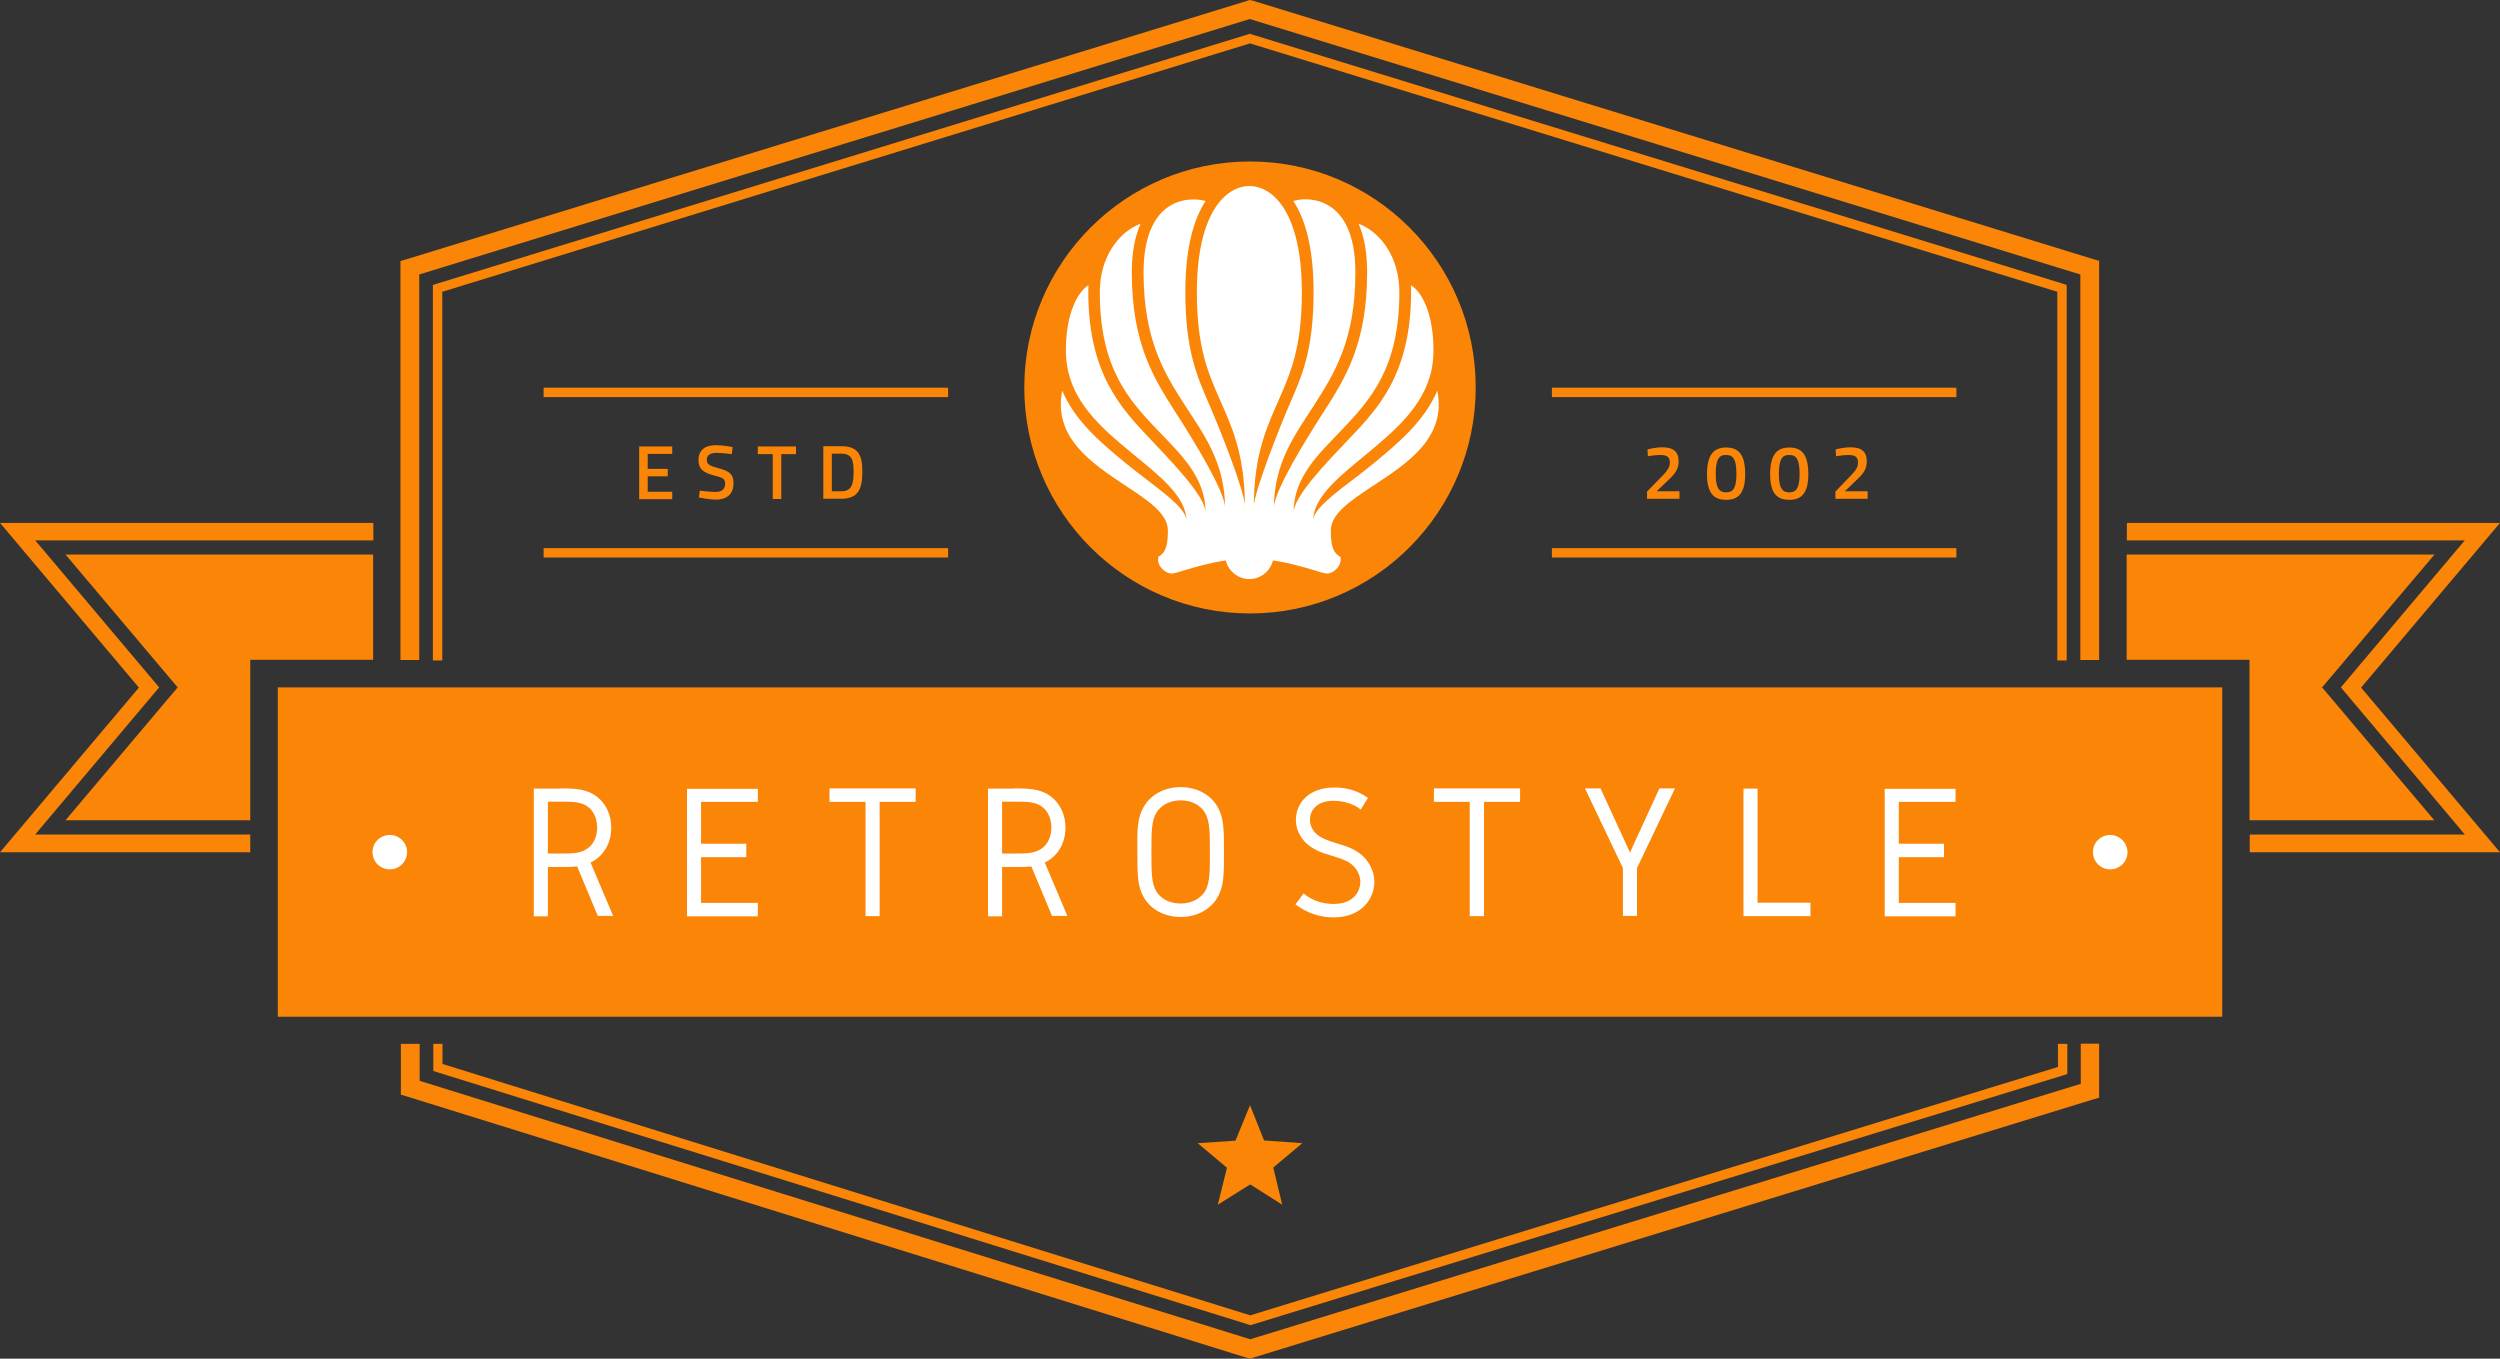 <svg width="184" height="100" viewBox="0 0 184 100" fill="none" xmlns="http://www.w3.org/2000/svg">
<rect x="0" y="0" width="184" height="100" fill="#333333" stroke="none"/>
<path fill-rule="evenodd" clip-rule="evenodd" d="M28.107 64.237C28.814 64.237 29.379 63.561 29.379 62.728C29.379 61.895 28.814 61.219 28.107 61.219C27.401 61.219 26.835 61.895 26.835 62.728C26.835 63.545 27.416 64.237 28.107 64.237Z" fill="#FA8507"/>
<path d="M28.107 64.237C28.814 64.237 29.379 63.561 29.379 62.728C29.379 61.895 28.814 61.219 28.107 61.219C27.401 61.219 26.835 61.895 26.835 62.728C26.835 63.545 27.416 64.237 28.107 64.237Z" stroke="white" stroke-width="0.374" stroke-miterlimit="22.926"/>
<path d="M92.204 0.048L154.008 19.055L154.495 19.196V19.699V48.578H153.113V20.202L91.984 1.4L30.855 20.202V48.578H29.473V19.715V19.212L29.96 19.07L91.78 0.064L91.984 0.001L92.204 0.048ZM154.495 76.829V80.287V80.79L154.008 80.932L92.188 99.938L91.984 100.001L91.78 99.938L29.991 80.712L29.505 80.57V80.067V76.829H30.887V79.548L92.016 98.57L153.145 79.768V76.813H154.495V76.829Z" fill="#FA8507"/>
<path d="M92 3.193L32.551 21.476V48.61H31.86V21.224V20.973L32.111 20.894L91.89 2.517L91.984 2.485L92.079 2.517L151.873 20.894L152.109 20.973V21.224V48.61H151.418V21.476L92 3.193ZM32.567 76.829V78.307L92.016 96.81L151.465 78.527V76.829H152.156V78.794V79.046L151.92 79.124L92.141 97.502L92.031 97.533L91.937 97.502L32.143 78.904L31.892 78.826V78.574V76.829H32.567Z" fill="#FA8507"/>
<path fill-rule="evenodd" clip-rule="evenodd" d="M20.445 74.831H163.556V50.59H20.445V74.831Z" fill="#FA8507"/>
<path fill-rule="evenodd" clip-rule="evenodd" d="M155.312 61.453C154.605 61.453 154.04 62.019 154.04 62.711C154.04 63.418 154.605 63.984 155.312 63.984C156.018 63.984 156.584 63.418 156.584 62.711C156.568 62.019 156.003 61.453 155.312 61.453ZM28.688 61.453C27.982 61.453 27.416 62.019 27.416 62.711C27.416 63.418 27.982 63.984 28.688 63.984C29.395 63.984 29.96 63.418 29.96 62.711C29.96 62.019 29.395 61.453 28.688 61.453Z" fill="white"/>
<path fill-rule="evenodd" clip-rule="evenodd" d="M92 81.341L93.036 83.935L95.847 84.139L93.712 85.931L94.371 88.667L92.016 87.173L89.629 88.667L90.304 85.947L88.153 84.139L90.932 83.951L92 81.341Z" fill="#FA8507"/>
<path fill-rule="evenodd" clip-rule="evenodd" d="M27.479 38.486H0L10.222 50.607L0 62.728H18.419V61.423H3.706H2.591L3.313 60.558L11.714 50.591L3.313 40.624L2.591 39.775H3.706H27.479V38.486ZM27.479 40.813H4.821L12.797 50.261L13.08 50.591L12.797 50.922L4.821 60.37H18.419V48.563H27.463V40.813H27.479ZM156.521 39.775H180.294H181.409L180.687 40.624L172.286 50.591L180.687 60.558L181.409 61.423H180.294H165.581V62.728H184L173.778 50.607L184 38.486H156.537V39.775H156.521ZM179.179 40.813H156.521V48.563H165.565V60.37H179.164L171.187 50.922L170.904 50.591L171.187 50.261L179.179 40.813Z" fill="#FA8507"/>
<path fill-rule="evenodd" clip-rule="evenodd" d="M92 11.885C82.83 11.885 75.387 19.336 75.387 28.517C75.387 37.698 82.83 45.15 92 45.15C101.17 45.15 108.613 37.698 108.613 28.517C108.613 19.336 101.186 11.885 92 11.885Z" fill="#FA8507"/>
<path fill-rule="evenodd" clip-rule="evenodd" d="M69.781 41.033H40.01V40.342H69.781V41.033ZM69.781 29.227H40.01V28.535H69.781V29.227Z" fill="#FA8507"/>
<path fill-rule="evenodd" clip-rule="evenodd" d="M143.99 41.033H114.219V40.342H143.99V41.033ZM143.99 29.227H114.219V28.535H143.99V29.227Z" fill="#FA8507"/>
<path d="M41.156 58.026C42.271 58.026 43.291 58.026 44.123 58.797C44.642 59.284 44.987 60.023 44.987 60.919C44.987 62.145 44.343 63.073 43.464 63.481L45.129 67.412H43.998L42.475 63.764C42.161 63.812 41.847 63.812 41.156 63.812H40.324V67.443H39.287V58.042H41.156V58.026ZM40.324 62.821H41.156C42.208 62.821 42.852 62.821 43.401 62.318C43.762 61.988 43.951 61.453 43.951 60.903C43.951 60.353 43.762 59.834 43.401 59.488C42.867 59.001 42.224 59.001 41.156 59.001H40.324V62.821Z" fill="white"/>
<path d="M55.775 58.026V59.017H51.598V62.098H54.927V63.089H51.598V66.453H55.775V67.443H50.562V58.058H55.775V58.026Z" fill="white"/>
<path d="M67.394 58.026V59.017H64.741V67.427H63.704V59.017H61.051V58.026H67.394Z" fill="white"/>
<path d="M74.586 58.026C75.701 58.026 76.722 58.026 77.554 58.797C78.072 59.284 78.418 60.023 78.418 60.919C78.418 62.145 77.774 63.073 76.894 63.481L78.559 67.412H77.428L75.905 63.764C75.591 63.812 75.277 63.812 74.586 63.812H73.754V67.443H72.718V58.042H74.586V58.026ZM73.754 62.821H74.586C75.638 62.821 76.282 62.821 76.832 62.318C77.193 61.988 77.381 61.453 77.381 60.903C77.381 60.353 77.193 59.834 76.832 59.488C76.298 59.001 75.654 59.001 74.586 59.001H73.754V62.821Z" fill="white"/>
<path d="M84.212 59.331C84.73 58.466 85.719 57.932 86.897 57.932C88.074 57.932 89.064 58.466 89.582 59.331C90.084 60.164 90.084 61.044 90.084 62.711C90.084 64.377 90.084 65.273 89.582 66.091C89.064 66.955 88.074 67.49 86.897 67.49C85.719 67.49 84.73 66.955 84.212 66.091C83.709 65.257 83.709 64.377 83.709 62.711C83.693 61.06 83.693 60.164 84.212 59.331ZM85.107 65.603C85.436 66.169 86.112 66.499 86.897 66.499C87.682 66.499 88.341 66.154 88.687 65.603C89.048 65.006 89.048 64.157 89.048 62.711C89.048 61.28 89.048 60.431 88.687 59.818C88.357 59.252 87.682 58.906 86.897 58.906C86.112 58.906 85.452 59.252 85.107 59.818C84.746 60.416 84.746 61.264 84.746 62.711C84.746 64.157 84.746 65.006 85.107 65.603Z" fill="white"/>
<path d="M100.683 58.733L100.15 59.582C99.647 59.174 98.893 58.938 98.155 58.938C96.899 58.938 96.412 59.661 96.412 60.337C96.412 60.761 96.617 61.17 96.978 61.453C97.323 61.736 97.873 61.909 98.328 62.051C98.94 62.239 99.631 62.428 100.228 62.931C100.715 63.355 101.154 64.079 101.154 64.896C101.154 66.185 100.165 67.522 98.155 67.522C97.166 67.522 96.177 67.207 95.345 66.562L95.941 65.761C96.585 66.295 97.37 66.531 98.155 66.531C99.584 66.531 100.118 65.651 100.118 64.896C100.118 64.456 99.898 63.969 99.506 63.638C99.129 63.308 98.548 63.151 97.904 62.947C97.386 62.789 96.836 62.632 96.255 62.161C95.769 61.768 95.376 61.092 95.376 60.368C95.376 59.032 96.412 57.963 98.171 57.963C99.082 57.932 100.024 58.23 100.683 58.733Z" fill="white"/>
<path d="M111.879 58.026V59.017H109.225V67.427H108.173V59.017H105.535V58.026H111.879Z" fill="white"/>
<path d="M117.799 58.026L119.966 62.743L122.133 58.026H123.279L120.484 63.89V67.412H119.448V63.89L116.653 58.026H117.799Z" fill="white"/>
<path d="M129.356 58.026V66.437H133.25V67.427H128.32V58.042H129.356V58.026Z" fill="white"/>
<path d="M143.928 58.026V59.017H139.751V62.098H143.08V63.089H139.751V66.453H143.928V67.443H138.714V58.058H143.928V58.026Z" fill="white"/>
<path d="M47.044 32.858H49.478V33.409H47.672V34.509H49.148V35.059H47.672V36.191H49.478V36.741H47.044V32.858Z" fill="#FA8507"/>
<path d="M53.859 33.423C53.859 33.423 53.074 33.329 52.744 33.329C52.273 33.329 52.022 33.502 52.022 33.832C52.022 34.193 52.226 34.272 52.885 34.461C53.702 34.681 53.985 34.901 53.985 35.561C53.985 36.41 53.451 36.772 52.697 36.772C52.194 36.772 51.441 36.614 51.441 36.614L51.504 36.111C51.504 36.111 52.257 36.206 52.666 36.206C53.137 36.206 53.372 35.986 53.372 35.593C53.372 35.262 53.2 35.152 52.603 35.011C51.771 34.791 51.409 34.539 51.409 33.863C51.409 33.093 51.928 32.763 52.697 32.763C53.184 32.763 53.922 32.904 53.922 32.904L53.859 33.423Z" fill="#FA8507"/>
<path d="M55.775 32.858H58.585V33.424H57.502V36.726H56.874V33.424H55.775V32.858Z" fill="#FA8507"/>
<path d="M60.595 36.708V32.841H61.93C63.17 32.841 63.469 33.501 63.469 34.712C63.469 35.938 63.202 36.708 61.93 36.708H60.595ZM61.93 33.391H61.223V36.158H61.93C62.715 36.158 62.825 35.56 62.825 34.712C62.825 33.878 62.699 33.391 61.93 33.391Z" fill="#FA8507"/>
<path d="M121.222 36.71V36.175L122.148 35.232C122.635 34.745 122.902 34.446 122.902 34.053C122.902 33.628 122.682 33.487 122.196 33.487C121.803 33.487 121.285 33.581 121.285 33.581L121.253 33.078C121.253 33.078 121.803 32.921 122.353 32.921C123.169 32.921 123.546 33.251 123.546 33.959C123.546 34.524 123.31 34.855 122.729 35.389L121.929 36.159H123.609V36.71H121.222Z" fill="#FA8507"/>
<path d="M128.445 34.902C128.445 36.316 127.927 36.788 127.048 36.788C126.168 36.788 125.634 36.332 125.634 34.902C125.634 33.44 126.153 32.937 127.048 32.937C127.943 32.937 128.445 33.424 128.445 34.902ZM126.278 34.902C126.278 35.923 126.529 36.238 127.048 36.238C127.55 36.238 127.801 35.923 127.801 34.902C127.801 33.801 127.566 33.487 127.048 33.487C126.529 33.471 126.278 33.785 126.278 34.902Z" fill="#FA8507"/>
<path d="M133.093 34.902C133.093 36.316 132.575 36.788 131.696 36.788C130.8 36.788 130.282 36.332 130.282 34.902C130.282 33.44 130.8 32.937 131.696 32.937C132.591 32.937 133.093 33.424 133.093 34.902ZM130.926 34.902C130.926 35.923 131.177 36.238 131.696 36.238C132.198 36.238 132.449 35.923 132.449 34.902C132.449 33.801 132.214 33.487 131.696 33.487C131.177 33.471 130.926 33.785 130.926 34.902Z" fill="#FA8507"/>
<path d="M135.087 36.71V36.175L135.998 35.232C136.485 34.745 136.752 34.446 136.752 34.053C136.752 33.628 136.532 33.487 136.045 33.487C135.653 33.487 135.134 33.581 135.134 33.581L135.103 33.078C135.103 33.078 135.653 32.921 136.202 32.921C137.019 32.921 137.395 33.251 137.395 33.959C137.395 34.524 137.16 34.855 136.579 35.389L135.778 36.159H137.458V36.71H135.087Z" fill="#FA8507"/>
<path d="M105.787 28.754C104.829 31.002 102.897 32.621 101.123 34.083C99.254 35.64 96.648 37.259 96.648 38.312C96.648 36.536 98.736 34.948 100.573 33.423C102.615 31.725 104.719 29.964 105.331 27.355C105.363 27.229 105.394 27.087 105.41 26.946C105.473 26.569 105.504 26.191 105.504 25.783C105.504 22.922 104.562 21.412 103.84 20.988C103.855 21.145 103.855 21.318 103.855 21.491C103.855 27.512 101.421 30.074 99.27 32.322C97.7 33.973 95.203 36.536 95.203 37.746C95.203 35.105 97.072 33.407 98.658 31.741C100.793 29.493 102.992 27.182 102.992 21.507C102.992 18.85 101.563 17.215 100.338 16.617C100.212 16.555 100.102 16.507 99.993 16.476C100.385 17.356 100.621 18.52 100.621 20.06C100.621 25.343 98.972 27.905 97.386 30.373C96.098 32.37 93.759 36.158 93.759 37.385C93.759 34.005 95.392 31.898 96.664 29.901C98.187 27.528 99.757 25.075 99.757 20.045C99.757 17.341 98.94 15.564 97.37 14.92C96.538 14.574 95.69 14.637 95.188 14.794C96.02 16.052 96.679 18.127 96.679 21.491C96.679 25.704 95.847 27.622 94.952 29.666C94.151 31.505 92.314 36.174 92.283 37.259C92.283 33.313 93.335 31.238 94.167 29.32C95.015 27.37 95.816 25.531 95.816 21.491C95.816 15.737 93.743 13.693 91.953 13.693C90.178 13.693 88.09 15.737 88.09 21.491C88.09 25.531 88.891 27.37 89.739 29.32C90.571 31.222 91.623 33.313 91.623 37.259C91.623 36.174 89.755 31.505 88.954 29.666C88.074 27.638 87.242 25.72 87.242 21.491C87.242 18.127 87.902 16.052 88.734 14.794C88.231 14.652 87.383 14.589 86.551 14.92C84.997 15.564 84.165 17.341 84.165 20.045C84.165 25.075 85.735 27.528 87.258 29.901C88.53 31.882 90.163 34.005 90.163 37.385C90.163 36.158 87.823 32.37 86.536 30.373C84.95 27.889 83.301 25.327 83.301 20.06C83.301 18.504 83.552 17.356 83.945 16.476C83.85 16.507 83.725 16.555 83.599 16.617C82.374 17.215 80.946 18.85 80.946 21.507C80.946 27.182 83.144 29.509 85.279 31.741C86.865 33.407 88.734 35.105 88.734 37.746C88.734 36.536 86.237 33.989 84.667 32.322C82.531 30.074 80.098 27.512 80.098 21.491C80.098 21.318 80.113 21.145 80.113 20.988C79.391 21.428 78.449 22.937 78.449 25.783C78.449 26.191 78.48 26.569 78.543 26.946C78.559 27.087 78.606 27.213 78.622 27.355C79.234 29.964 81.338 31.725 83.395 33.423C85.232 34.932 87.321 36.536 87.321 38.312C87.321 37.259 84.73 35.64 82.846 34.083C81.071 32.621 79.124 31.002 78.182 28.754C77.491 32.197 80.333 34.083 82.893 35.781C84.541 36.866 85.955 37.809 85.955 39.051C85.955 39.067 85.955 39.082 85.955 39.098C85.955 40.309 85.719 40.686 85.295 40.953C85.279 40.969 85.264 40.969 85.248 40.985C85.264 40.985 85.232 41.047 85.232 41.205C85.232 41.676 85.751 42.211 86.237 42.211C86.41 42.211 86.834 42.085 87.274 41.944C88.012 41.724 89.001 41.425 90.194 41.252C90.21 41.252 90.21 41.252 90.226 41.252C90.241 41.299 90.241 41.346 90.257 41.393C90.493 42.101 91.168 42.62 91.953 42.62C92.738 42.62 93.413 42.101 93.649 41.393C93.665 41.346 93.68 41.299 93.68 41.252C93.696 41.252 93.696 41.252 93.712 41.252C94.889 41.425 95.894 41.724 96.632 41.944C97.072 42.085 97.496 42.211 97.668 42.211C98.155 42.211 98.674 41.676 98.674 41.205C98.674 41.032 98.642 40.969 98.642 40.969C98.642 40.969 98.626 40.969 98.595 40.953C98.187 40.702 97.951 40.324 97.951 39.098C97.951 39.082 97.951 39.067 97.951 39.051C97.951 37.809 99.364 36.882 101.013 35.781C103.62 34.083 106.478 32.197 105.787 28.754Z" fill="white"/>
</svg>
